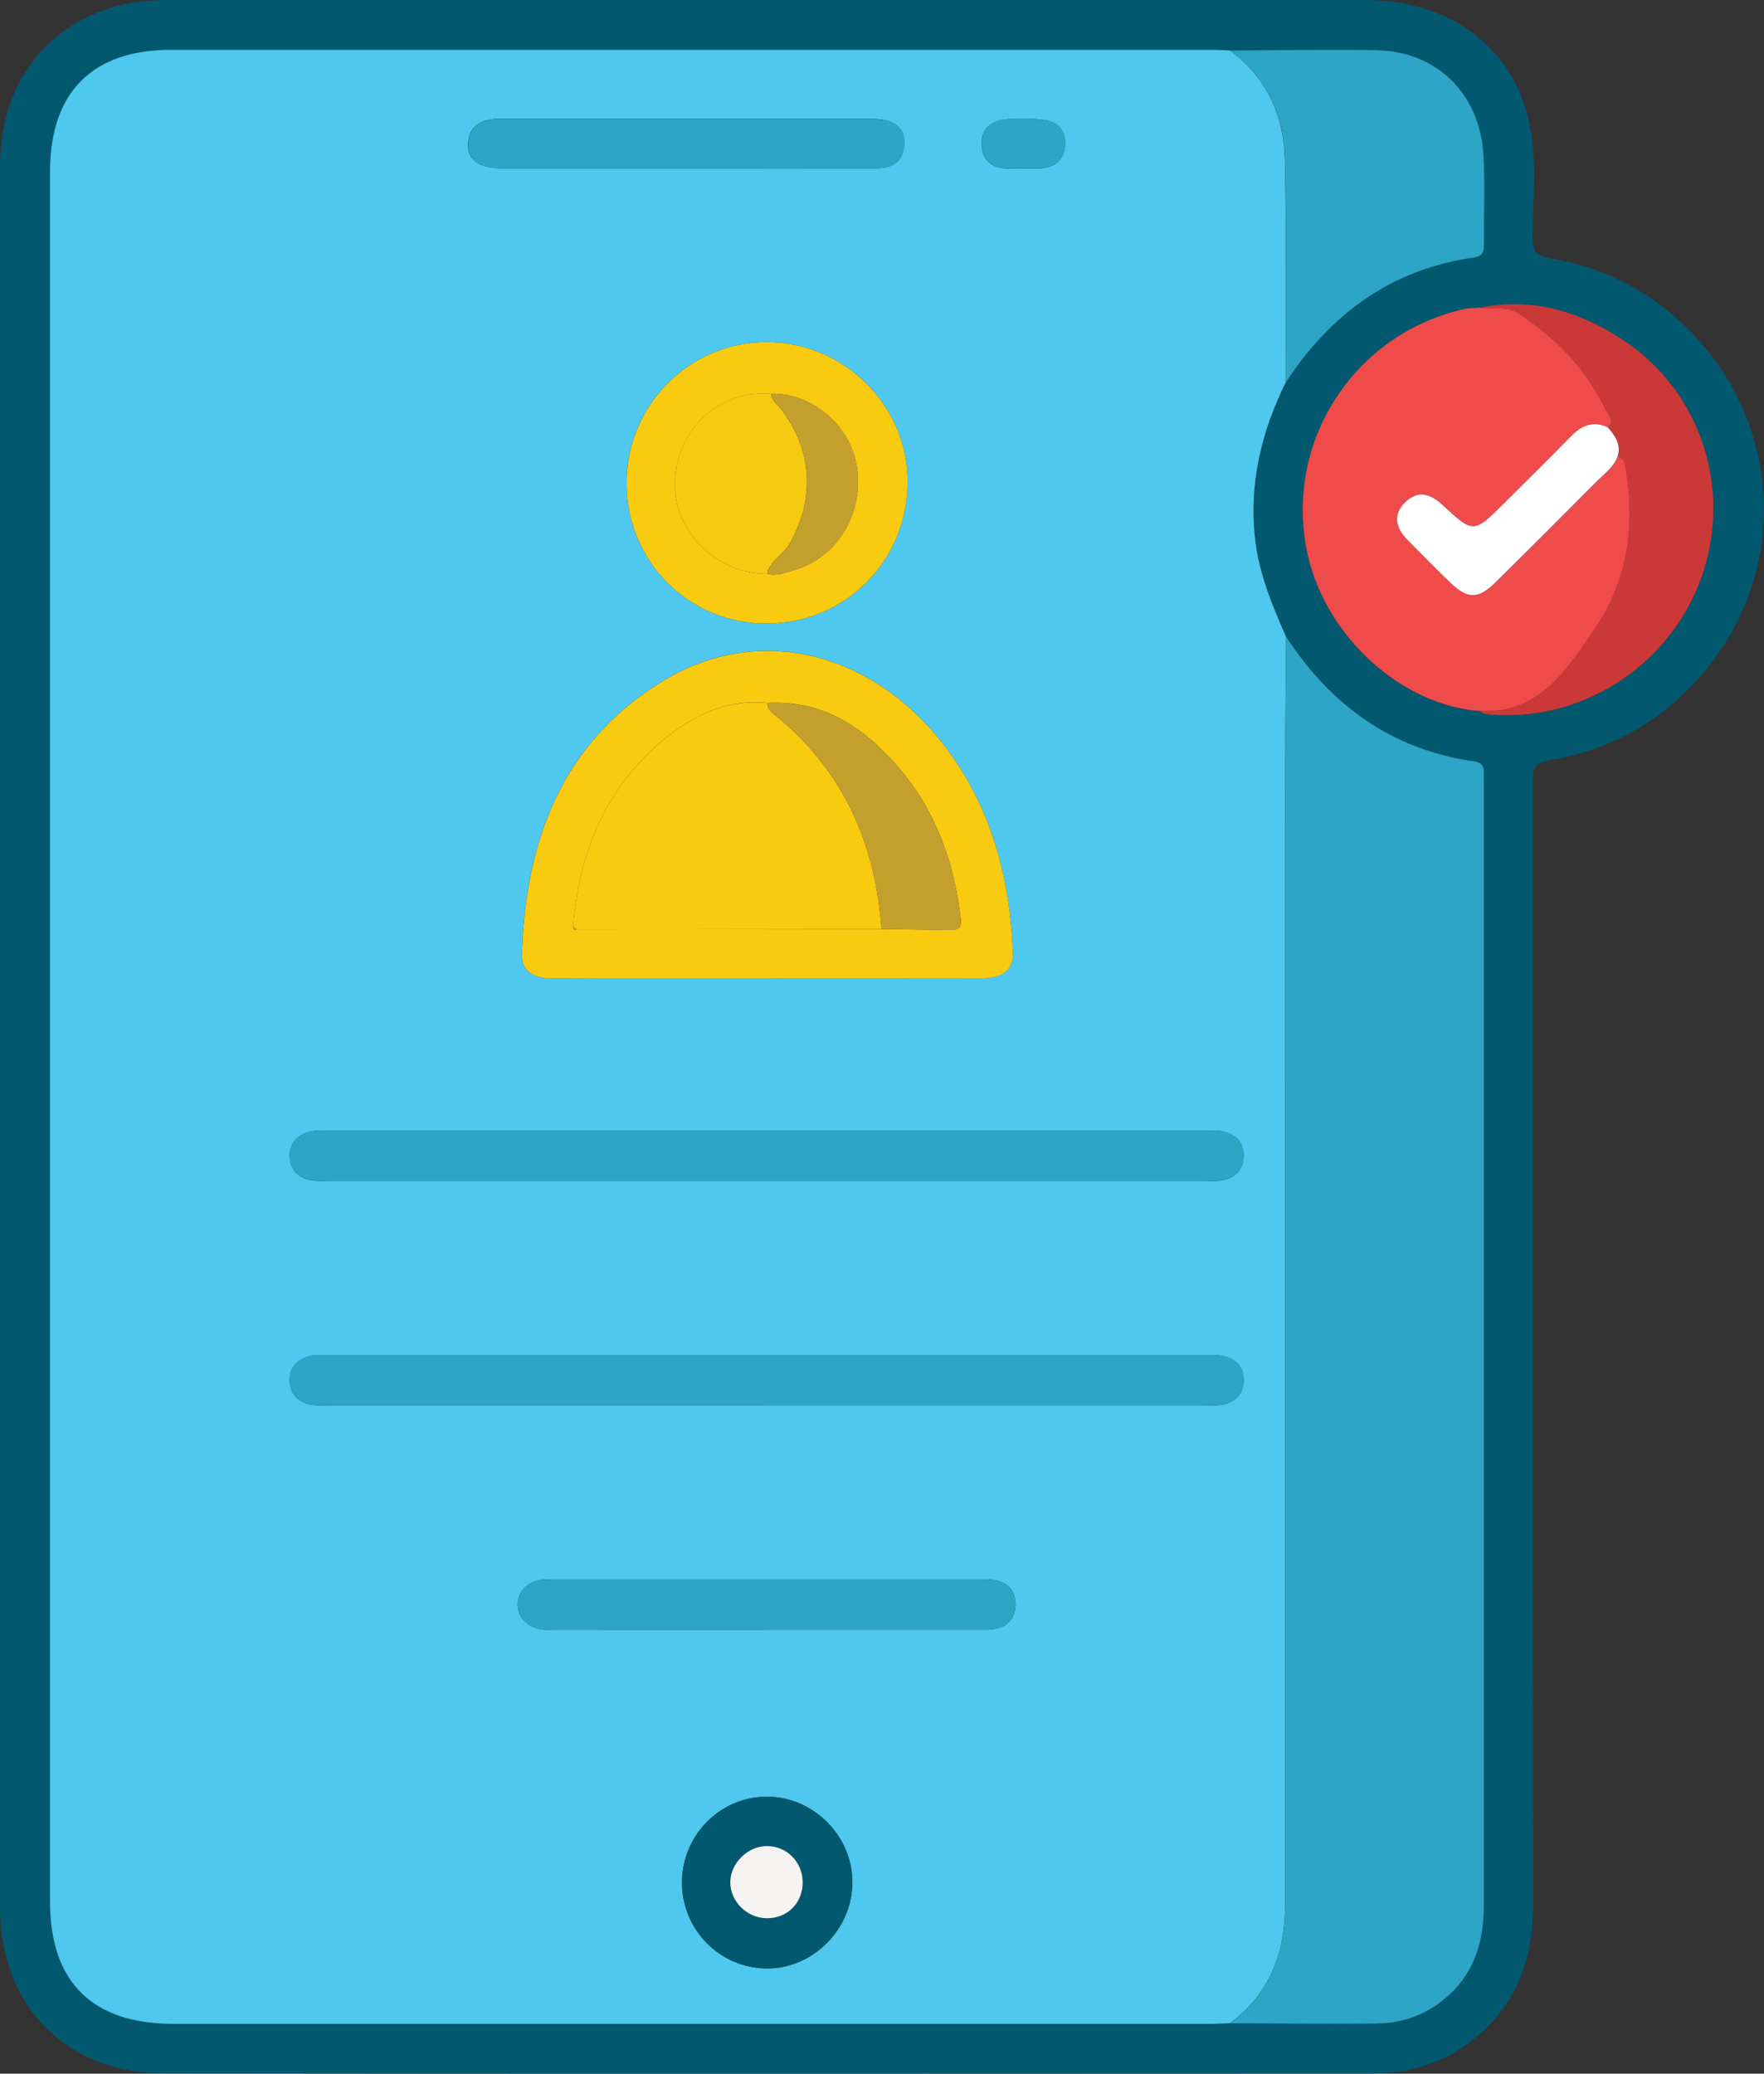 <svg width="57" height="67" viewBox="0 0 57 67" fill="none" xmlns="http://www.w3.org/2000/svg">
<rect x="0" y="0" width="57" height="67" fill="#333333" stroke="none"/>
<g clip-path="url(#clip0_751_742)">
<path d="M-0.001 33.43C-0.001 24.078 -0.003 14.724 -0.001 5.372C0.003 2.765 1.44 0.82 3.814 0.186C4.346 0.045 4.892 0.001 5.442 0.001C18.335 0.001 31.229 -0.001 44.12 0.001C46.859 0.001 48.911 1.53 49.426 4.011C49.672 5.198 49.529 6.422 49.525 7.63C49.525 8.082 49.589 8.268 50.121 8.354C54.051 8.989 57.003 12.496 56.997 16.453C56.994 20.418 54.046 23.93 50.119 24.55C49.499 24.649 49.53 24.923 49.53 25.352C49.534 37.397 49.525 49.442 49.543 61.487C49.547 63.426 48.918 65.001 47.296 66.124C46.381 66.757 45.345 66.992 44.254 66.992C31.269 66.997 18.286 67.004 5.301 66.988C2.131 66.984 0.001 64.798 -0.001 61.622C-0.006 52.224 -0.003 42.825 -0.003 33.427L-0.001 33.43ZM47.82 9.942C47.66 9.953 47.497 9.946 47.343 9.98C43.752 10.76 41.471 14.294 42.241 17.88C42.815 20.549 45.264 22.787 47.818 22.977C47.95 23.088 48.111 23.087 48.271 23.098C51.235 23.29 54.016 21.429 54.995 18.599C55.967 15.789 54.961 12.672 52.478 11.011C51.08 10.074 49.534 9.598 47.82 9.944V9.942ZM41.557 12.339C43.004 10.138 44.962 8.698 47.618 8.323C47.956 8.275 47.948 8.08 47.948 7.846C47.948 6.911 47.985 5.974 47.935 5.043C47.827 3.038 46.434 1.658 44.476 1.622C42.901 1.592 41.325 1.625 39.748 1.631C39.521 1.624 39.292 1.611 39.064 1.611C27.887 1.611 16.709 1.611 5.532 1.611C2.984 1.611 1.62 2.985 1.62 5.546C1.62 24.183 1.62 42.819 1.62 61.454C1.62 64.039 2.986 65.391 5.6 65.391C16.755 65.391 27.909 65.391 39.064 65.391C39.292 65.391 39.521 65.378 39.748 65.371C41.325 65.376 42.901 65.398 44.478 65.38C45.371 65.369 46.17 65.067 46.837 64.447C47.688 63.658 47.95 62.658 47.95 61.544C47.948 49.478 47.95 37.413 47.95 25.348C47.95 25.211 47.946 25.073 47.948 24.938C47.952 24.715 47.846 24.631 47.622 24.598C44.964 24.217 43.008 22.777 41.561 20.575C41.11 19.558 40.687 18.541 40.56 17.412C40.358 15.606 40.767 13.939 41.559 12.339H41.557Z" fill="#02586E"/>
<path d="M39.745 65.369C39.518 65.377 39.289 65.389 39.062 65.389C27.906 65.389 16.753 65.389 5.597 65.389C2.985 65.389 1.617 64.038 1.617 61.453C1.617 42.816 1.617 24.179 1.617 5.545C1.617 2.983 2.981 1.609 5.529 1.609C16.707 1.609 27.884 1.609 39.062 1.609C39.289 1.609 39.518 1.622 39.745 1.629C40.93 2.508 41.485 3.728 41.517 5.155C41.568 7.548 41.546 9.943 41.555 12.337C40.763 13.938 40.354 15.605 40.556 17.41C40.682 18.539 41.106 19.556 41.557 20.573C41.548 21.966 41.529 23.356 41.529 24.746C41.527 37.02 41.531 49.294 41.524 61.568C41.524 63.095 41.025 64.422 39.745 65.369ZM24.755 31.603C27.087 31.603 29.417 31.607 31.749 31.601C32.412 31.601 32.752 31.314 32.728 30.745C32.623 28.334 32.026 26.076 30.537 24.121C28.183 21.031 24.494 20.125 21.415 22.004C18.146 23.998 16.985 27.163 16.863 30.809C16.843 31.391 17.261 31.61 17.832 31.607C20.14 31.594 22.449 31.601 24.757 31.601L24.755 31.603ZM24.727 38.151C29.437 38.151 34.145 38.151 38.855 38.151C39.06 38.151 39.271 38.175 39.471 38.138C39.894 38.061 40.171 37.825 40.184 37.359C40.195 36.889 39.922 36.649 39.502 36.554C39.328 36.514 39.139 36.532 38.955 36.532C29.514 36.532 20.073 36.532 10.631 36.532C10.448 36.532 10.261 36.515 10.085 36.548C9.656 36.627 9.361 36.89 9.359 37.329C9.359 37.796 9.647 38.083 10.12 38.144C10.3 38.167 10.485 38.151 10.668 38.151C15.354 38.151 20.04 38.151 24.727 38.151ZM24.759 45.401C29.468 45.401 34.176 45.401 38.886 45.401C39.113 45.401 39.353 45.428 39.568 45.37C39.916 45.273 40.165 45.051 40.184 44.645C40.204 44.215 39.993 43.947 39.601 43.831C39.408 43.775 39.196 43.78 38.992 43.78C29.505 43.778 20.02 43.778 10.532 43.78C10.373 43.78 10.206 43.764 10.054 43.8C9.63 43.899 9.348 44.168 9.359 44.609C9.37 45.046 9.651 45.319 10.083 45.39C10.283 45.423 10.494 45.403 10.699 45.403C15.385 45.403 20.071 45.403 24.759 45.403V45.401ZM20.245 15.63C20.256 18.168 22.295 20.18 24.821 20.145C27.356 20.111 29.334 18.091 29.323 15.544C29.314 13.08 27.257 11.051 24.77 11.053C22.264 11.053 20.232 13.107 20.245 15.63ZM24.751 52.651C26.627 52.651 28.5 52.651 30.376 52.651C30.878 52.651 31.382 52.651 31.884 52.651C32.416 52.651 32.803 52.402 32.814 51.863C32.825 51.283 32.423 51.03 31.863 51.028C31.817 51.028 31.771 51.028 31.725 51.028C27.085 51.028 22.443 51.028 17.803 51.028C17.6 51.028 17.402 51.032 17.204 51.125C16.899 51.268 16.738 51.511 16.729 51.819C16.72 52.157 16.896 52.413 17.224 52.567C17.47 52.682 17.717 52.649 17.963 52.651C20.227 52.655 22.489 52.653 24.753 52.653L24.751 52.651ZM22.196 5.438C24.203 5.438 26.212 5.431 28.22 5.442C28.77 5.446 29.173 5.288 29.223 4.683C29.267 4.158 28.905 3.843 28.222 3.841C24.205 3.832 20.188 3.838 16.172 3.836C15.611 3.836 15.163 4.01 15.121 4.648C15.088 5.153 15.482 5.435 16.168 5.437C18.175 5.438 20.184 5.437 22.192 5.437L22.196 5.438ZM22.036 60.831C22.04 62.347 23.246 63.575 24.757 63.599C26.255 63.62 27.545 62.331 27.541 60.812C27.538 59.318 26.302 58.068 24.808 58.05C23.285 58.032 22.032 59.286 22.036 60.831ZM33.025 5.438C33.23 5.438 33.437 5.449 33.643 5.437C34.088 5.409 34.367 5.182 34.413 4.729C34.462 4.233 34.205 3.938 33.731 3.874C33.371 3.827 33.001 3.834 32.638 3.843C32.119 3.856 31.712 4.096 31.716 4.641C31.72 5.213 32.106 5.477 32.682 5.44C32.796 5.433 32.911 5.44 33.025 5.438Z" fill="#4EC8EE"/>
<path d="M39.748 65.37C41.028 64.422 41.526 63.096 41.526 61.569C41.535 49.295 41.53 37.021 41.532 24.747C41.532 23.357 41.55 21.965 41.559 20.574C43.004 22.779 44.962 24.217 47.62 24.597C47.844 24.63 47.95 24.714 47.946 24.938C47.944 25.075 47.948 25.212 47.948 25.347C47.948 37.413 47.948 49.478 47.948 61.543C47.948 62.657 47.686 63.658 46.835 64.446C46.168 65.067 45.369 65.368 44.476 65.379C42.899 65.398 41.323 65.376 39.746 65.37H39.748Z" fill="#2CA5C6"/>
<path d="M47.821 22.974C45.267 22.786 42.818 20.547 42.244 17.877C41.472 14.293 43.754 10.759 47.346 9.978C47.5 9.945 47.663 9.952 47.822 9.939C48.235 10.025 48.664 9.853 49.076 10.126C50.295 10.933 51.282 11.937 51.903 13.269C51.977 13.428 52.208 13.604 51.944 13.8C51.482 13.595 51.119 13.741 50.781 14.085C50.065 14.819 49.333 15.536 48.607 16.26C47.624 17.239 47.619 17.246 46.614 16.311C46.222 15.947 45.815 15.834 45.413 16.225C45.014 16.615 45.094 17.045 45.468 17.426C45.931 17.898 46.394 18.37 46.871 18.827C47.428 19.363 47.773 19.363 48.328 18.818C49.432 17.731 50.526 16.633 51.619 15.536C51.857 15.296 52.143 15.091 52.272 14.756C52.437 14.775 52.483 14.879 52.512 15.031C52.877 16.941 52.598 18.777 51.507 20.362C50.631 21.635 49.738 23.075 47.824 22.973L47.821 22.974Z" fill="#EE4B4A"/>
<path d="M41.559 12.338C41.55 9.943 41.572 7.548 41.521 5.155C41.49 3.726 40.932 2.508 39.75 1.63C41.327 1.624 42.901 1.593 44.478 1.621C46.436 1.657 47.829 3.037 47.937 5.042C47.987 5.973 47.948 6.911 47.95 7.844C47.95 8.079 47.958 8.274 47.62 8.322C44.964 8.697 43.008 10.137 41.559 12.338Z" fill="#2CA5C6"/>
<path d="M47.82 22.974C49.734 23.076 50.627 21.637 51.503 20.363C52.594 18.779 52.873 16.942 52.508 15.032C52.479 14.88 52.433 14.776 52.268 14.758C52.392 14.361 52.191 14.074 51.943 13.801C52.207 13.605 51.978 13.43 51.903 13.271C51.282 11.939 50.295 10.934 49.076 10.127C48.664 9.855 48.235 10.027 47.822 9.941C49.536 9.595 51.08 10.071 52.48 11.008C54.963 12.669 55.969 15.786 54.998 18.596C54.019 21.426 51.237 23.287 48.273 23.095C48.114 23.084 47.952 23.085 47.82 22.974Z" fill="#CA3938"/>
<path d="M24.758 31.604C22.45 31.604 20.142 31.596 17.834 31.609C17.262 31.613 16.846 31.393 16.864 30.812C16.987 27.166 18.147 23.999 21.416 22.006C24.496 20.128 28.184 21.033 30.538 24.123C32.027 26.079 32.624 28.335 32.729 30.748C32.755 31.317 32.414 31.604 31.75 31.604C29.418 31.609 27.088 31.606 24.756 31.606L24.758 31.604ZM18.633 30.03C21.918 30.027 25.203 30.023 28.487 30.018C29.218 30.027 29.948 30.034 30.679 30.049C30.956 30.054 31.083 30.001 31.041 29.659C30.83 27.901 30.269 26.278 29.128 24.91C28.01 23.569 26.661 22.608 24.791 22.709C23.532 22.586 22.463 23.071 21.526 23.829C19.592 25.395 18.719 27.504 18.517 29.932C18.508 30.021 18.54 30.062 18.633 30.029V30.03Z" fill="#F9CB10"/>
<path d="M24.728 38.151C20.042 38.151 15.356 38.151 10.668 38.151C10.485 38.151 10.3 38.165 10.12 38.143C9.647 38.083 9.359 37.797 9.359 37.329C9.359 36.888 9.656 36.627 10.085 36.548C10.263 36.515 10.45 36.532 10.632 36.532C20.073 36.532 29.514 36.532 38.956 36.532C39.139 36.532 39.328 36.515 39.502 36.553C39.922 36.648 40.195 36.888 40.184 37.358C40.173 37.825 39.894 38.059 39.471 38.138C39.271 38.174 39.06 38.151 38.855 38.151C34.145 38.151 29.437 38.151 24.728 38.151Z" fill="#2CA5C6"/>
<path d="M24.759 45.401C20.073 45.401 15.387 45.401 10.7 45.401C10.495 45.401 10.284 45.421 10.084 45.388C9.649 45.317 9.369 45.044 9.36 44.607C9.349 44.164 9.631 43.895 10.055 43.799C10.207 43.764 10.373 43.778 10.533 43.778C20.02 43.778 29.506 43.778 38.993 43.778C39.196 43.778 39.411 43.773 39.601 43.83C39.994 43.945 40.203 44.216 40.184 44.644C40.166 45.05 39.917 45.271 39.568 45.368C39.354 45.429 39.115 45.399 38.886 45.399C34.177 45.399 29.469 45.399 24.759 45.399V45.401Z" fill="#2CA5C6"/>
<path d="M20.246 15.63C20.235 13.107 22.265 11.053 24.771 11.053C27.258 11.053 29.314 13.08 29.325 15.544C29.335 18.089 27.357 20.11 24.822 20.145C22.296 20.18 20.257 18.168 20.246 15.63ZM24.927 12.719C23.282 12.58 21.902 13.813 21.81 15.502C21.722 17.127 23.102 18.533 24.785 18.537C25.091 18.625 25.378 18.502 25.652 18.422C27.093 17.999 27.948 16.539 27.673 15.001C27.444 13.715 26.202 12.685 24.925 12.721L24.927 12.719Z" fill="#F9CB10"/>
<path d="M24.751 52.652C22.487 52.652 20.225 52.652 17.961 52.65C17.713 52.65 17.466 52.681 17.222 52.566C16.894 52.412 16.718 52.156 16.727 51.818C16.736 51.512 16.897 51.269 17.202 51.124C17.4 51.031 17.598 51.027 17.801 51.027C22.441 51.027 27.083 51.027 31.723 51.027C31.769 51.027 31.815 51.027 31.86 51.027C32.422 51.031 32.823 51.282 32.812 51.862C32.803 52.401 32.416 52.648 31.883 52.65C31.38 52.65 30.876 52.65 30.374 52.65C28.498 52.65 26.625 52.65 24.749 52.65L24.751 52.652Z" fill="#2CA5C6"/>
<path d="M22.198 5.439C20.19 5.439 18.181 5.439 16.174 5.439C15.488 5.439 15.094 5.158 15.127 4.651C15.169 4.012 15.616 3.839 16.177 3.839C20.194 3.839 24.211 3.835 28.227 3.844C28.911 3.844 29.272 4.161 29.228 4.686C29.177 5.293 28.776 5.449 28.226 5.445C26.218 5.434 24.209 5.441 22.201 5.441L22.198 5.439Z" fill="#2CA5C6"/>
<path d="M22.039 60.832C22.035 59.288 23.288 58.031 24.811 58.051C26.305 58.069 27.543 59.321 27.544 60.813C27.548 62.332 26.257 63.622 24.76 63.6C23.249 63.578 22.043 62.35 22.039 60.832ZM24.784 59.646C24.16 59.646 23.599 60.199 23.597 60.817C23.596 61.437 24.142 61.975 24.78 61.979C25.444 61.983 25.937 61.489 25.937 60.823C25.937 60.166 25.429 59.648 24.784 59.648V59.646Z" fill="#02586E"/>
<path d="M33.028 5.438C32.914 5.438 32.799 5.433 32.685 5.438C32.109 5.475 31.722 5.211 31.719 4.639C31.715 4.094 32.12 3.854 32.641 3.841C33.006 3.832 33.374 3.823 33.733 3.872C34.208 3.936 34.465 4.231 34.416 4.727C34.37 5.18 34.091 5.407 33.645 5.435C33.44 5.447 33.235 5.436 33.028 5.436V5.438Z" fill="#2CA5C6"/>
<path d="M51.943 13.799C52.19 14.072 52.392 14.359 52.267 14.756C52.139 15.091 51.855 15.295 51.614 15.535C50.522 16.633 49.427 17.73 48.324 18.817C47.768 19.364 47.423 19.362 46.866 18.826C46.389 18.369 45.928 17.897 45.464 17.425C45.092 17.044 45.009 16.616 45.409 16.225C45.81 15.833 46.217 15.945 46.609 16.311C47.616 17.246 47.621 17.238 48.602 16.26C49.328 15.535 50.06 14.818 50.776 14.084C51.114 13.74 51.477 13.594 51.939 13.799H51.943Z" fill="white"/>
<path d="M28.485 30.019C25.2 30.023 21.915 30.026 18.631 30.032C18.593 29.999 18.554 29.968 18.516 29.935C18.717 27.507 19.59 25.396 21.524 23.832C22.461 23.073 23.53 22.59 24.789 22.712C24.806 22.978 25.02 23.08 25.194 23.226C27.302 25.001 28.289 27.321 28.485 30.021V30.019Z" fill="#F9CB10"/>
<path d="M28.485 30.019C28.289 27.321 27.302 25.001 25.194 23.224C25.02 23.078 24.806 22.974 24.789 22.71C26.659 22.61 28.008 23.57 29.127 24.911C30.267 26.278 30.828 27.902 31.039 29.66C31.079 30.003 30.954 30.056 30.677 30.05C29.946 30.035 29.216 30.028 28.485 30.019Z" fill="#C3A02E"/>
<path d="M18.517 29.936C18.556 29.968 18.594 30 18.633 30.032C18.539 30.065 18.508 30.025 18.517 29.936Z" fill="#C3A02E"/>
<path d="M24.784 18.535C23.101 18.534 21.721 17.127 21.809 15.5C21.9 13.812 23.281 12.579 24.925 12.718C24.927 12.952 25.123 13.063 25.244 13.223C26.262 14.566 26.344 16.108 25.517 17.568C25.312 17.928 24.896 18.113 24.782 18.534L24.784 18.535Z" fill="#F7CA12"/>
<path d="M24.785 18.535C24.899 18.115 25.315 17.932 25.52 17.57C26.347 16.108 26.265 14.567 25.247 13.225C25.126 13.066 24.93 12.954 24.928 12.72C26.206 12.683 27.445 13.713 27.676 14.999C27.951 16.538 27.097 18 25.656 18.42C25.379 18.501 25.095 18.623 24.789 18.535H24.785Z" fill="#C3A02E"/>
<path d="M24.784 59.646C25.429 59.646 25.937 60.164 25.937 60.821C25.937 61.487 25.442 61.981 24.78 61.977C24.142 61.975 23.596 61.437 23.598 60.815C23.599 60.199 24.16 59.645 24.784 59.645V59.646Z" fill="#F5F4F3"/>
</g>
<defs>
<clipPath id="clip0_751_742">
<rect width="57" height="67" fill="white"/>
</clipPath>
</defs>
</svg>
